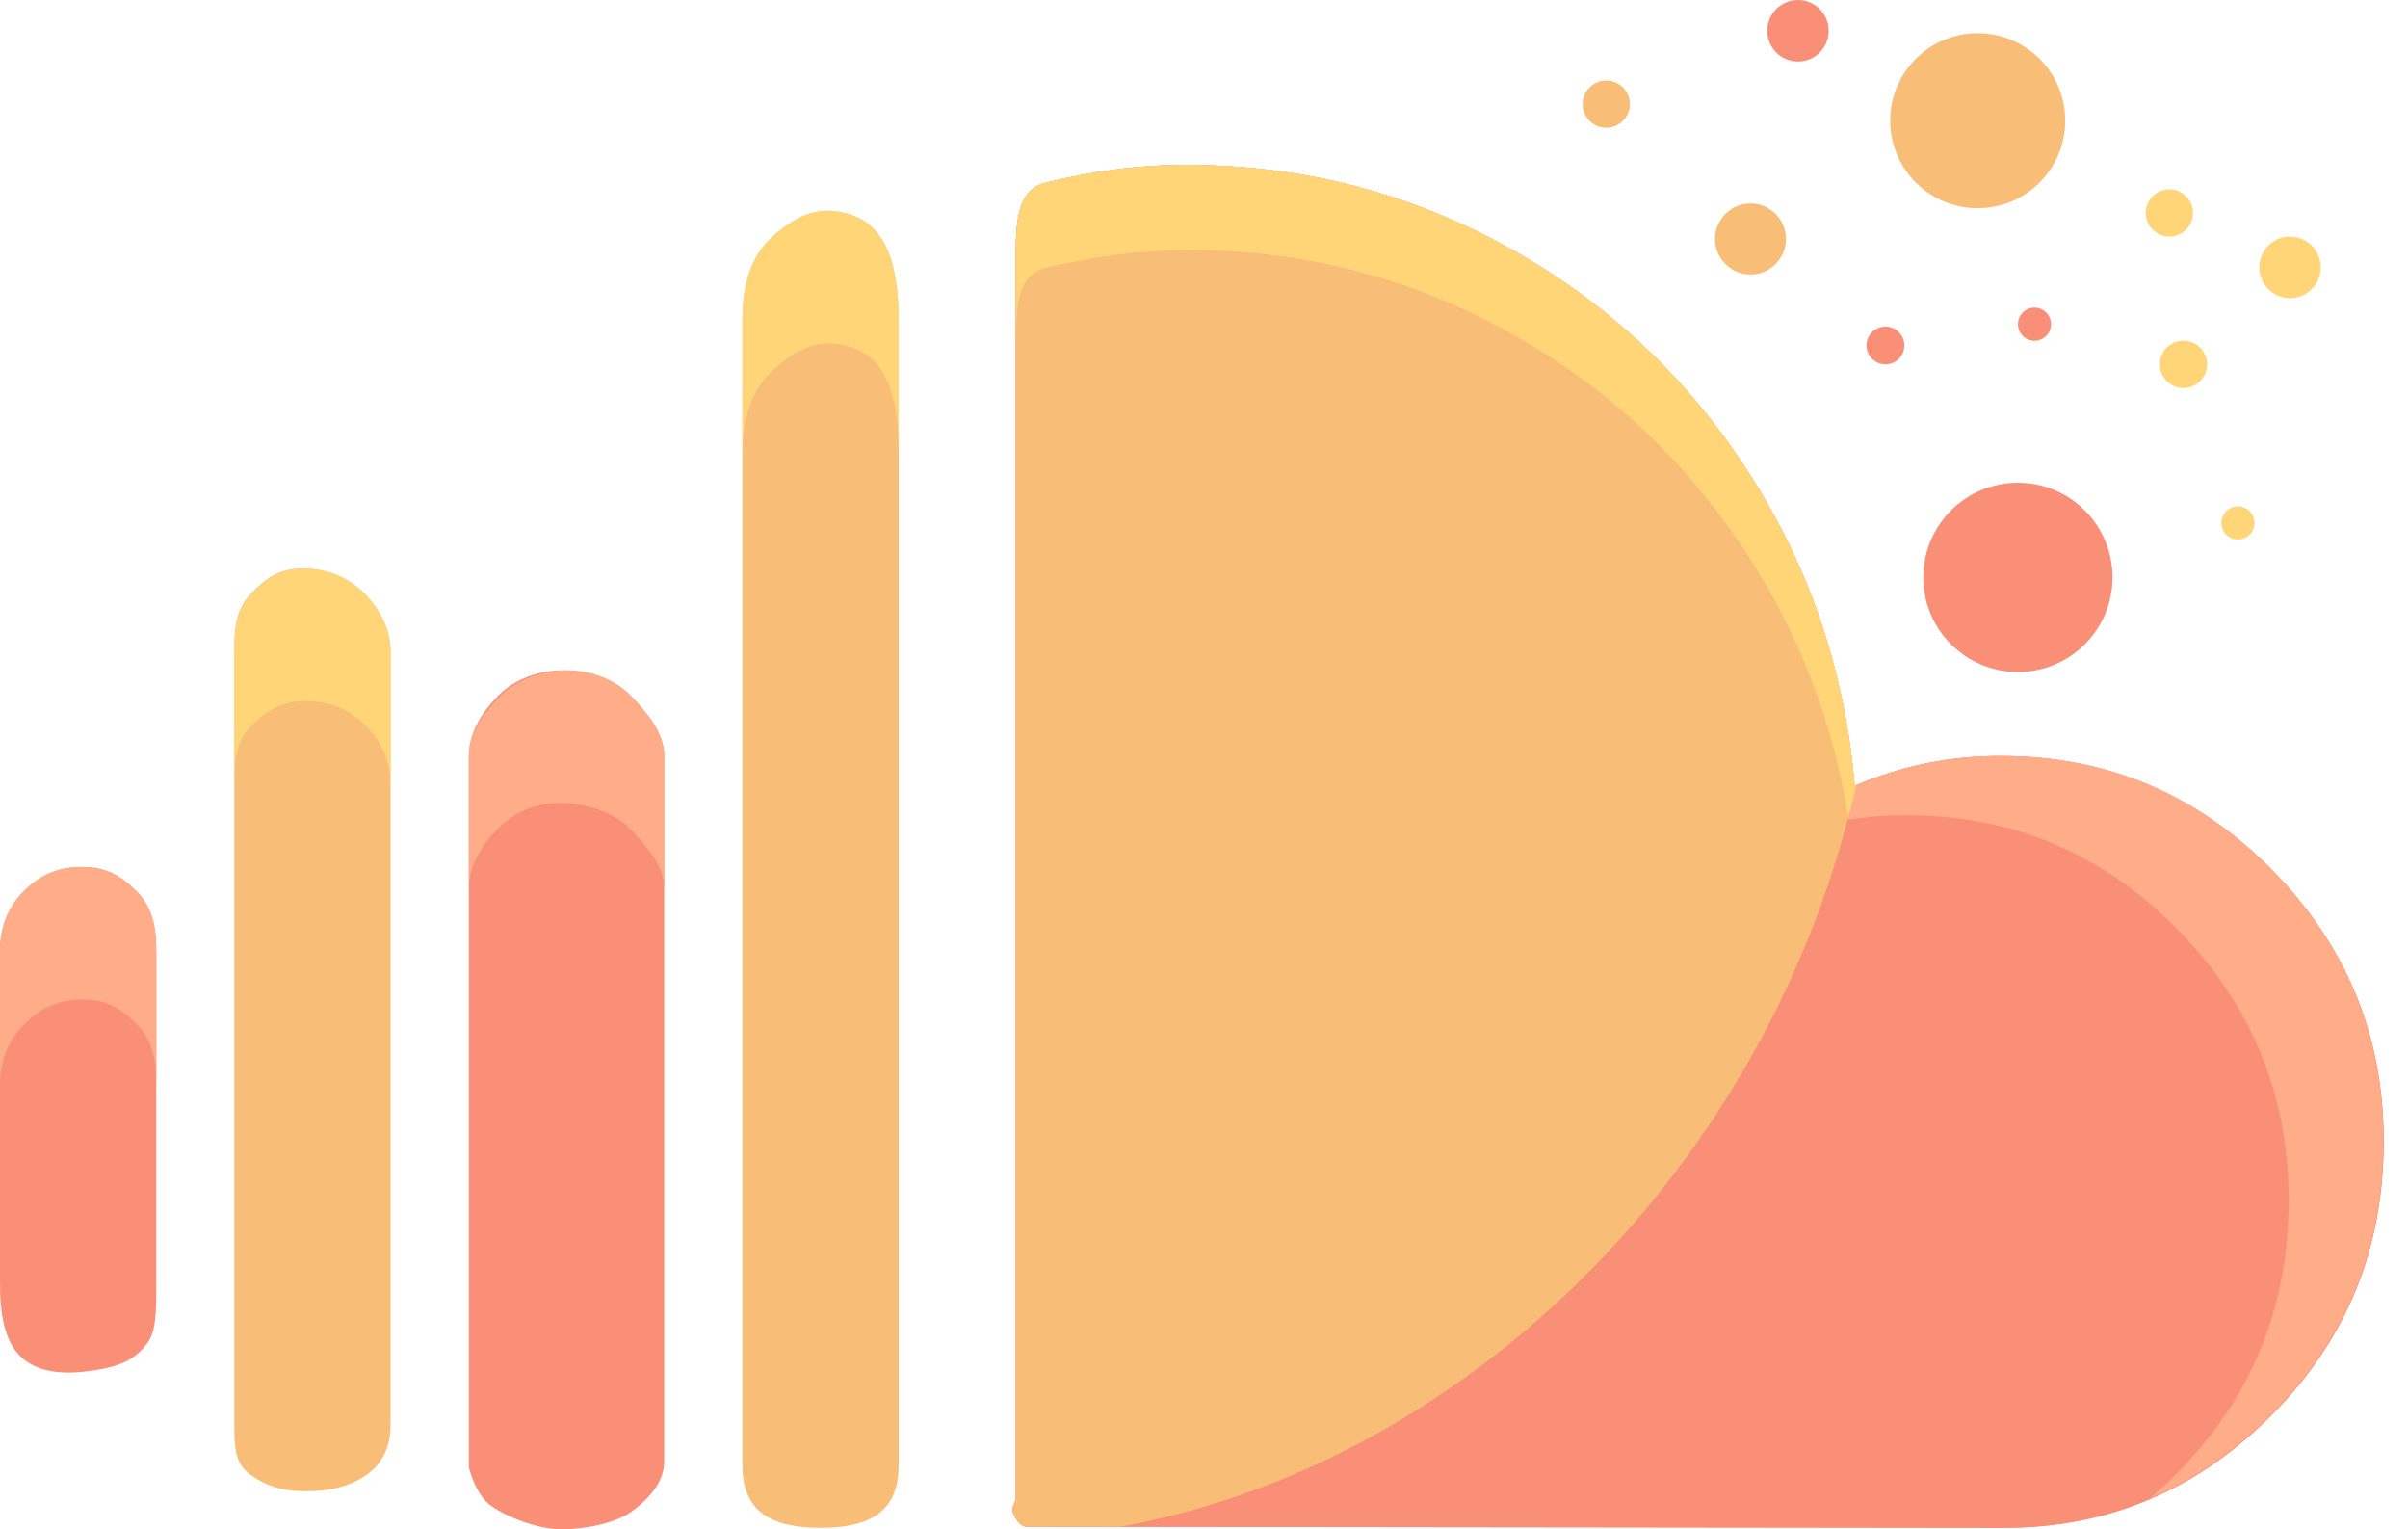 <svg xmlns="http://www.w3.org/2000/svg" width="63" height="40" viewBox="0 0 63 40" fill="none"><g opacity="0.6"><path d="M52.357 19.775C51.038 19.767 49.732 20.032 48.52 20.554C48.268 17.563 47.34 14.825 45.734 12.344C44.161 9.889 41.996 7.868 39.439 6.467C36.844 5.034 34.041 4.315 31.034 4.315C29.735 4.315 28.617 4.475 27.3 4.793C26.691 4.991 26.575 5.61 26.575 6.646V39.185C26.575 39.304 26.429 39.446 26.519 39.603C26.609 39.762 26.646 39.873 26.825 39.932L52.432 39.962C55.166 39.962 57.486 38.973 59.441 37.002C61.401 35.027 62.363 32.644 62.363 29.852C62.363 27.081 61.382 24.711 59.423 22.735C57.468 20.762 55.106 19.775 52.357 19.775Z" fill="#F7441C"></path><path d="M52.357 19.775C51.038 19.767 49.732 20.032 48.52 20.554C48.268 17.563 47.34 14.825 45.734 12.344C44.161 9.889 41.996 7.868 39.439 6.467C36.844 5.034 34.041 4.315 31.034 4.315C29.735 4.315 28.617 4.475 27.3 4.793C26.691 4.991 26.575 5.61 26.575 6.646V39.185C26.575 39.304 26.429 39.446 26.519 39.603C26.609 39.762 26.646 39.873 26.825 39.932L52.432 39.962C55.166 39.962 57.486 38.973 59.441 37.002C61.401 35.027 62.363 32.644 62.363 29.852C62.363 27.081 61.382 24.711 59.423 22.735C57.468 20.762 55.106 19.775 52.357 19.775Z" fill="#F7441C"></path><path d="M59.42 22.735C57.465 20.761 55.109 19.775 52.359 19.775C51.041 19.767 49.734 20.032 48.523 20.554C48.271 17.563 47.342 14.825 45.737 12.344C44.163 9.889 41.999 7.868 39.442 6.467C36.847 5.034 34.044 4.315 31.037 4.315C29.738 4.315 28.621 4.475 27.303 4.793C26.829 4.949 27.047 5.279 26.941 5.946C27.716 5.834 27.793 5.863 28.561 5.863C31.567 5.863 34.371 6.582 36.966 8.015C39.523 9.416 41.688 11.436 43.261 13.891C44.866 16.374 45.795 19.11 46.047 22.101C47.259 21.58 48.565 21.315 49.884 21.322C52.633 21.322 54.989 22.31 56.945 24.283C58.904 26.259 59.879 28.629 59.879 31.4C59.879 34.192 58.904 36.575 56.945 38.549C56.716 38.781 56.479 38.997 56.239 39.2C57.395 38.708 58.456 37.977 59.42 37.003C61.38 35.028 62.354 32.645 62.354 29.852C62.354 27.081 61.38 24.711 59.42 22.735Z" fill="#FF7639"></path><path d="M2.154 22.676C1.565 22.676 1.059 22.892 0.636 23.32C0.43 23.525 0.267 23.77 0.158 24.04C0.048 24.309 -0.005 24.599 0 24.89V33.563C0 34.36 0.107 35.188 0.676 35.596C1.248 36.005 2.037 35.923 2.687 35.804C3.296 35.685 3.599 35.466 3.846 35.146C4.089 34.828 4.089 34.301 4.089 33.563V24.89C4.089 24.272 4.001 23.748 3.578 23.32C3.157 22.892 2.764 22.676 2.154 22.676Z" fill="#F7441C"></path><path d="M7.912 14.872C7.322 14.872 7 15.086 6.578 15.515C6.156 15.942 6.13 16.457 6.13 17.055V37.272C6.13 37.849 6.146 38.282 6.55 38.572C6.95 38.861 7.377 39.007 8.005 39.007C8.654 39.007 9.196 38.861 9.597 38.572C10.003 38.282 10.218 37.849 10.218 37.272V17.055C10.218 16.457 9.944 15.942 9.523 15.515C9.098 15.086 8.522 14.872 7.912 14.872Z" fill="#F4921E"></path><path d="M14.729 17.533C14.117 17.533 13.473 17.752 13.041 18.191C12.61 18.629 12.267 19.157 12.267 19.775V38.381C12.267 38.381 12.435 39.099 12.848 39.386C13.261 39.676 14.048 40 14.698 40C15.325 40 16.106 39.836 16.509 39.547C16.913 39.259 17.378 38.807 17.378 38.227V19.775C17.378 19.157 16.919 18.629 16.495 18.191C16.072 17.752 15.317 17.533 14.729 17.533Z" fill="#F7441C"></path><path d="M22.085 5.569C21.436 5.409 20.896 5.598 20.268 6.139C19.639 6.675 19.424 7.435 19.424 8.411V38.318C19.424 39.414 20.012 39.962 21.468 39.962C22.923 39.962 23.512 39.414 23.512 38.318V8.411C23.512 6.736 23.087 5.788 22.085 5.569Z" fill="#F4921E"></path><path d="M3.578 23.32C3.156 22.892 2.703 22.676 2.092 22.676C1.504 22.676 1.028 22.892 0.605 23.32C0.183 23.748 0 24.271 0 24.89V28.356C0 27.739 0.214 27.214 0.636 26.786C1.059 26.358 1.565 26.142 2.154 26.142C2.764 26.142 3.155 26.358 3.578 26.786C4.001 27.213 4.089 27.738 4.089 28.355V24.889C4.089 24.271 4.001 23.748 3.578 23.32Z" fill="#FF7639"></path><path d="M9.523 15.515C9.317 15.306 9.071 15.142 8.799 15.031C8.528 14.921 8.236 14.867 7.943 14.872C7.352 14.872 7.016 15.085 6.595 15.515C6.173 15.942 6.13 16.457 6.13 17.054V20.52C6.13 19.924 6.156 19.408 6.578 18.981C7 18.552 7.414 18.338 8.005 18.338C8.296 18.333 8.585 18.387 8.854 18.497C9.123 18.608 9.366 18.773 9.569 18.981C9.992 19.407 10.218 19.923 10.218 20.519V17.053C10.218 16.457 9.944 15.942 9.523 15.515Z" fill="#FFB91D"></path><path d="M12.516 38.227H12.515L12.516 38.237V38.227ZM16.495 18.191C16.072 17.752 15.442 17.533 14.854 17.533C14.242 17.533 13.536 17.752 13.104 18.191C12.671 18.629 12.267 19.157 12.267 19.775V23.241C12.267 22.624 12.609 22.095 13.041 21.657C13.474 21.218 14.056 21 14.667 21C15.255 21 16.042 21.218 16.464 21.657C16.887 22.094 17.378 22.623 17.378 23.24V19.774C17.378 19.157 16.919 18.629 16.495 18.191Z" fill="#FF7639"></path><path d="M22.085 5.569C21.436 5.409 20.896 5.598 20.268 6.139C19.639 6.675 19.424 7.435 19.424 8.411V11.877C19.424 10.901 19.677 10.143 20.305 9.605C20.934 9.065 21.467 8.875 22.115 9.036C23.118 9.254 23.512 10.202 23.512 11.876V8.41C23.512 6.736 23.087 5.788 22.085 5.569Z" fill="#FFB91D"></path><path d="M48.561 20.538L48.52 20.554C48.268 17.563 47.34 14.825 45.734 12.344C44.161 9.889 41.996 7.868 39.439 6.467C36.844 5.034 34.041 4.315 31.034 4.315C29.735 4.315 28.617 4.475 27.3 4.793C26.691 4.991 26.575 5.61 26.575 6.646V39.185C26.575 39.304 26.429 39.446 26.519 39.603C26.609 39.762 26.646 39.873 26.825 39.932L29.293 39.935C38.365 38.308 46.323 30.454 48.561 20.538Z" fill="#F4921E"></path><path d="M27.301 7.019C28.619 6.701 29.832 6.542 31.131 6.542C34.137 6.542 36.892 7.26 39.488 8.694C42.082 10.129 44.157 12.089 45.76 14.57C47.09 16.629 47.974 18.945 48.354 21.366C48.427 21.09 48.505 20.816 48.569 20.536C48.556 20.542 48.539 20.546 48.525 20.552C48.273 17.561 47.342 14.823 45.736 12.342C44.163 9.887 41.999 7.866 39.442 6.465C36.846 5.032 34.043 4.313 31.035 4.313C29.736 4.313 28.62 4.473 27.301 4.791C26.692 4.991 26.577 5.61 26.577 6.646V8.874C26.577 7.838 26.692 7.219 27.301 7.019Z" fill="#FFB91D"></path><path d="M51.742 5.446C53.007 5.446 54.032 4.421 54.032 3.156C54.032 1.892 53.007 0.867 51.742 0.867C50.478 0.867 49.453 1.892 49.453 3.156C49.453 4.421 50.478 5.446 51.742 5.446Z" fill="#F4921E"></path><path d="M42.025 3.342C42.366 3.342 42.643 3.065 42.643 2.723C42.643 2.382 42.366 2.105 42.025 2.105C41.683 2.105 41.406 2.382 41.406 2.723C41.406 3.065 41.683 3.342 42.025 3.342Z" fill="#F4921E"></path><path d="M45.798 7.179C46.31 7.179 46.726 6.763 46.726 6.25C46.726 5.738 46.31 5.322 45.798 5.322C45.285 5.322 44.87 5.738 44.87 6.25C44.87 6.763 45.285 7.179 45.798 7.179Z" fill="#F4921E"></path><path d="M47.04 1.609C47.484 1.609 47.844 1.249 47.844 0.804C47.844 0.36 47.484 0 47.04 0C46.596 0 46.236 0.36 46.236 0.804C46.236 1.249 46.596 1.609 47.04 1.609Z" fill="#F7441C"></path><path d="M49.328 9.53C49.601 9.53 49.823 9.309 49.823 9.036C49.823 8.762 49.601 8.541 49.328 8.541C49.055 8.541 48.833 8.762 48.833 9.036C48.833 9.309 49.055 9.53 49.328 9.53Z" fill="#F7441C"></path><path d="M53.228 8.913C53.467 8.913 53.661 8.719 53.661 8.479C53.661 8.24 53.467 8.046 53.228 8.046C52.989 8.046 52.795 8.24 52.795 8.479C52.795 8.719 52.989 8.913 53.228 8.913Z" fill="#F7441C"></path><path d="M52.794 17.577C54.161 17.577 55.27 16.469 55.27 15.102C55.27 13.734 54.161 12.626 52.794 12.626C51.427 12.626 50.318 13.734 50.318 15.102C50.318 16.469 51.427 17.577 52.794 17.577Z" fill="#F7441C"></path><path d="M56.757 6.188C57.098 6.188 57.375 5.912 57.375 5.57C57.375 5.229 57.098 4.952 56.757 4.952C56.415 4.952 56.138 5.229 56.138 5.57C56.138 5.912 56.415 6.188 56.757 6.188Z" fill="#FFB91D"></path><path d="M57.124 10.149C57.466 10.149 57.743 9.872 57.743 9.531C57.743 9.189 57.466 8.912 57.124 8.912C56.783 8.912 56.506 9.189 56.506 9.531C56.506 9.872 56.783 10.149 57.124 10.149Z" fill="#FFB91D"></path><path d="M58.55 14.111C58.789 14.111 58.983 13.917 58.983 13.678C58.983 13.438 58.789 13.244 58.55 13.244C58.31 13.244 58.117 13.438 58.117 13.678C58.117 13.917 58.31 14.111 58.55 14.111Z" fill="#FFB91D"></path><path d="M59.913 7.798C60.358 7.798 60.718 7.438 60.718 6.994C60.718 6.55 60.358 6.189 59.913 6.189C59.469 6.189 59.109 6.55 59.109 6.994C59.109 7.438 59.469 7.798 59.913 7.798Z" fill="#FFB91D"></path></g></svg>